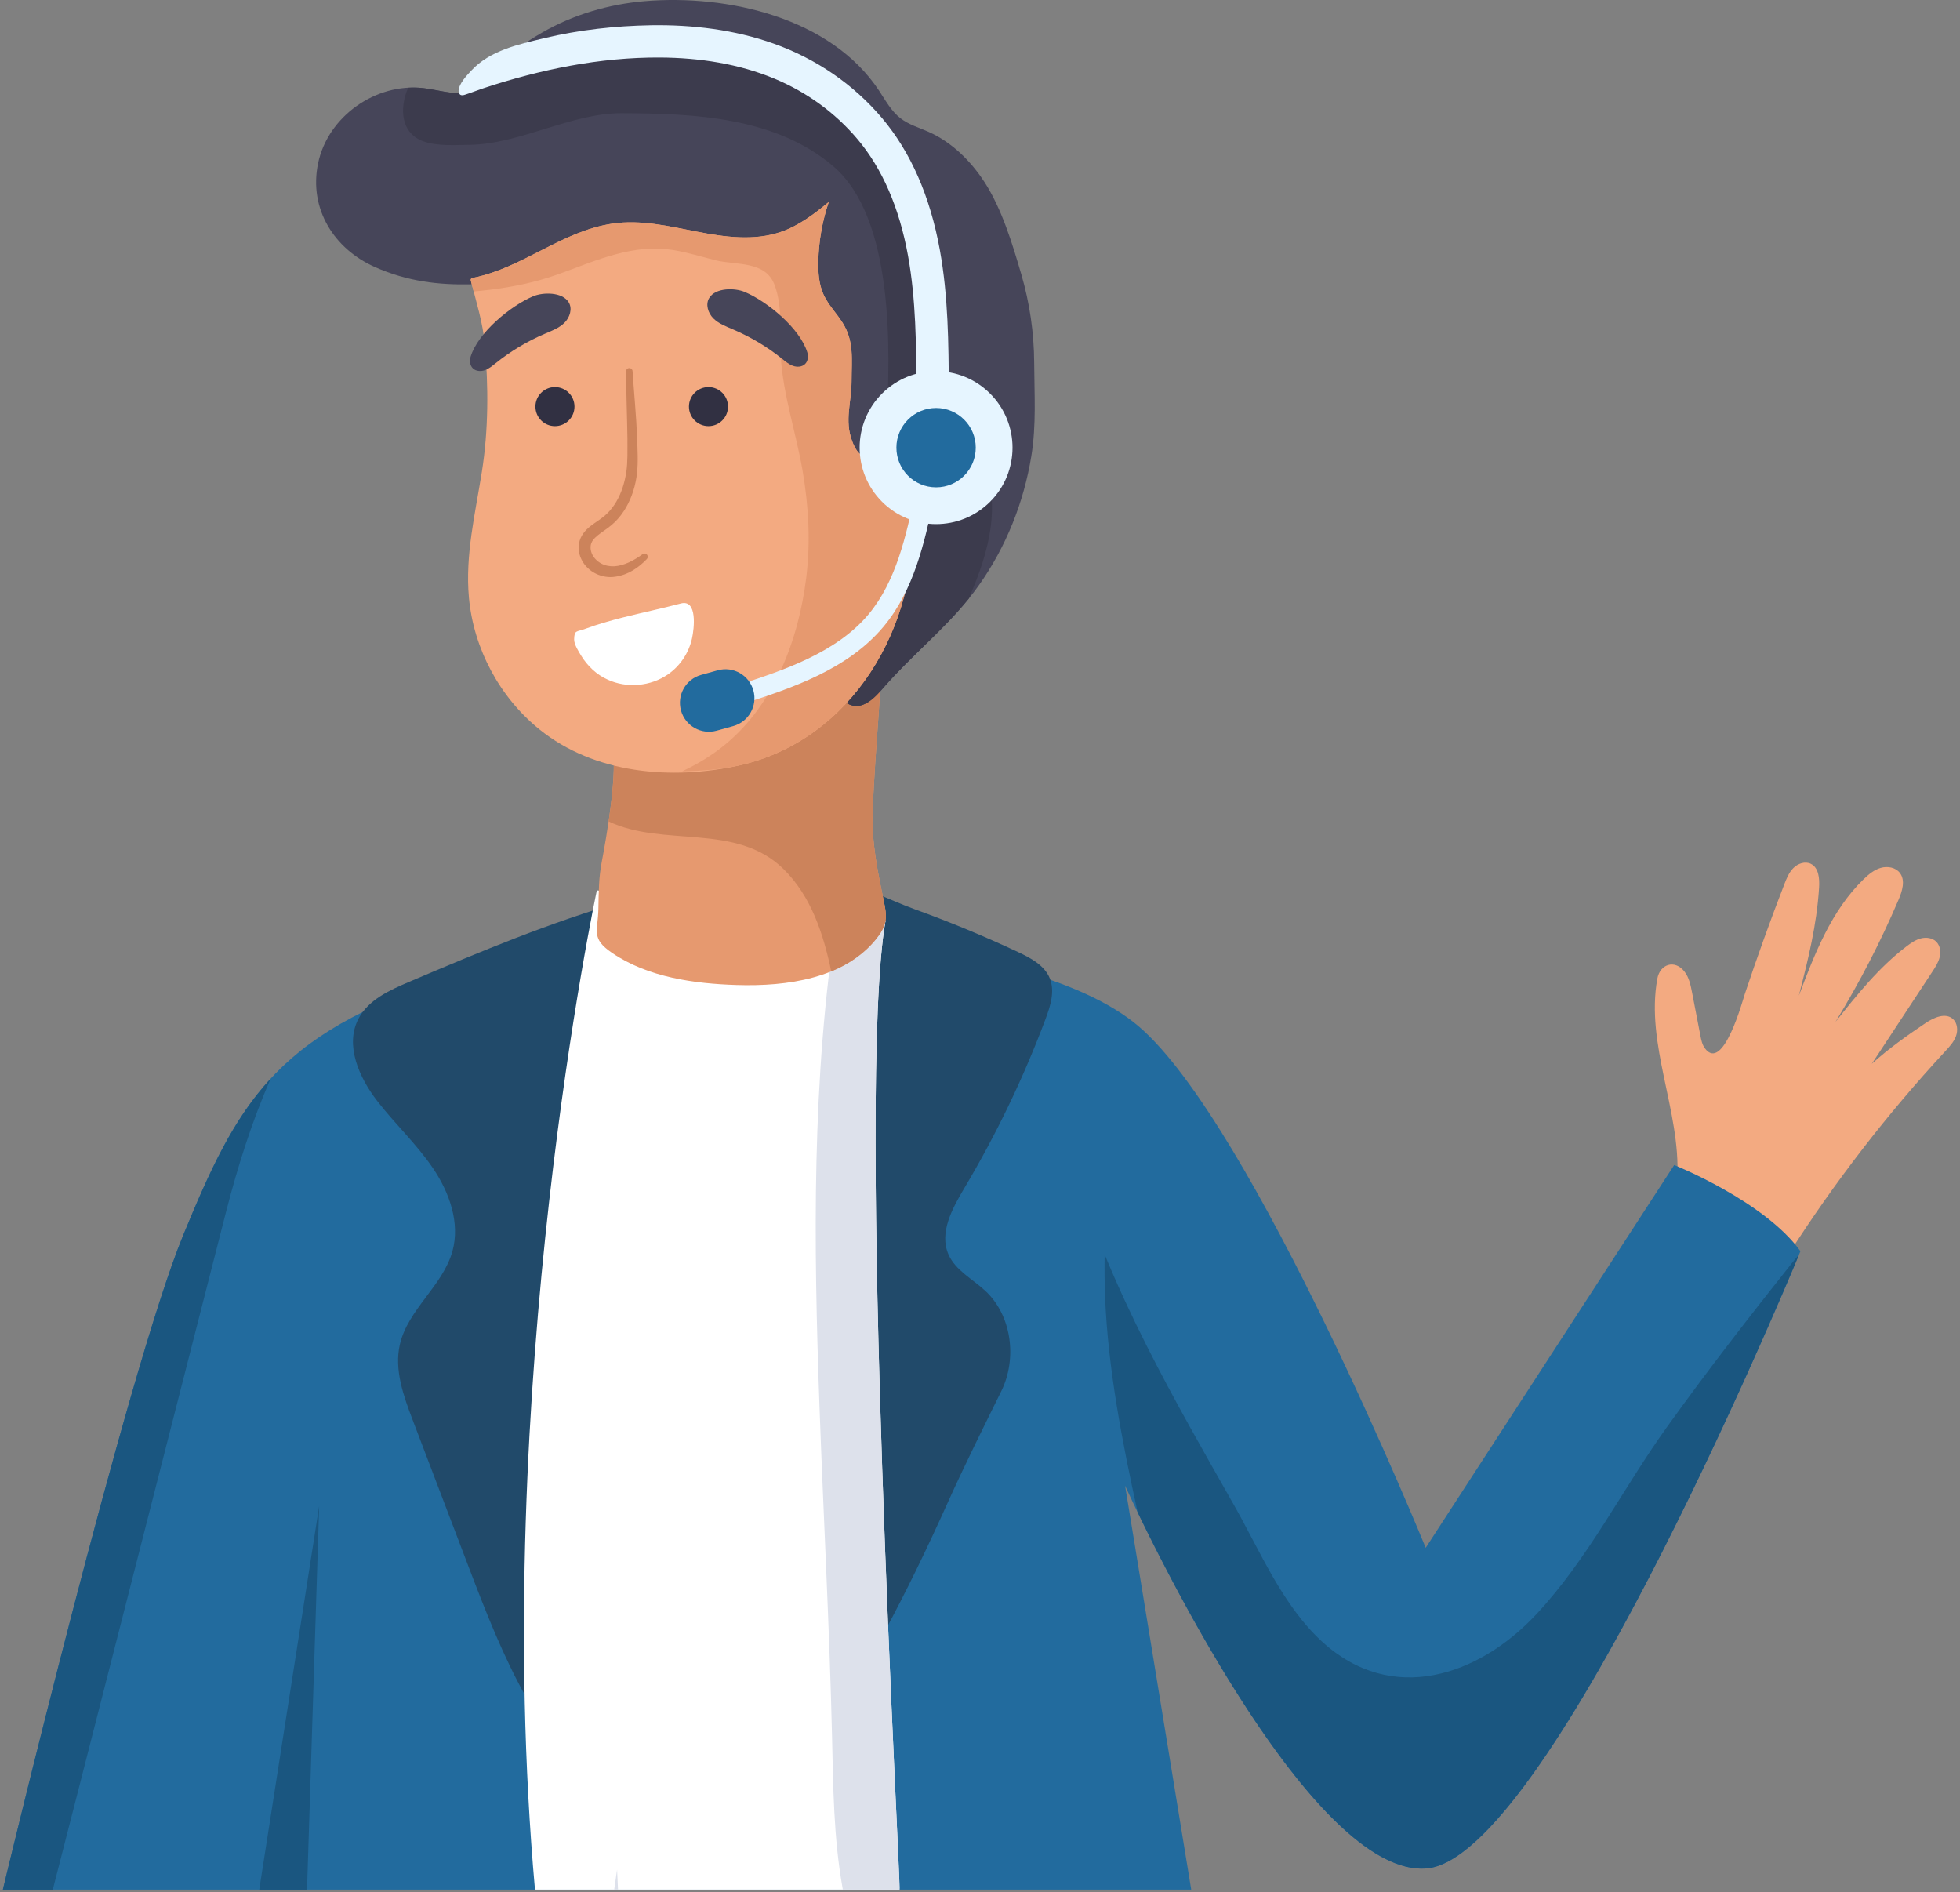 <svg width="260" height="251" viewBox="0 0 260 251" fill="none" xmlns="http://www.w3.org/2000/svg">
<rect x="0" y="0" width="260" height="251" fill="#808080" stroke="none"/>
<g clip-path="url(#clip0_1151_31177)">
<path d="M237.206 166.435C243.327 156.841 250.308 147.795 258.037 139.442C258.598 138.836 259.176 138.212 259.462 137.438C259.748 136.664 259.668 135.691 259.048 135.146C258.06 134.278 256.526 134.962 255.435 135.696C252.885 137.411 250.586 139.051 248.298 141.101C250.97 137.038 253.643 132.974 256.315 128.911C256.717 128.299 257.126 127.673 257.3 126.962C257.475 126.252 257.372 125.429 256.855 124.91C256.342 124.394 255.522 124.287 254.817 124.468C254.112 124.648 253.498 125.074 252.918 125.514C249.251 128.299 246.345 131.943 243.479 135.547C246.657 130.36 249.457 124.94 251.846 119.347C252.339 118.195 252.785 116.768 252.018 115.777C251.453 115.044 250.379 114.859 249.489 115.115C248.599 115.372 247.862 115.988 247.198 116.633C242.938 120.77 240.717 126.516 238.619 132.07C239.859 127.254 240.993 122.708 241.306 117.74C241.381 116.552 241.276 115.089 240.203 114.572C239.444 114.207 238.497 114.536 237.902 115.131C237.306 115.727 236.984 116.536 236.681 117.322C234.831 122.109 233.092 126.94 231.467 131.809C231.169 132.698 228.573 142.334 226.149 139.031C225.798 138.552 225.675 137.947 225.562 137.364C225.194 135.456 224.825 133.548 224.456 131.641C224.268 130.664 224.061 129.647 223.446 128.864C222.154 127.219 220.202 127.883 219.853 129.796C218.259 138.536 222.929 147.301 222.504 156.176C228.2 157.885 233.64 161.676 237.206 166.435Z" fill="#F3AA81"/>
<path d="M0.379 250.633C0.379 250.633 16.86 181.906 24.304 163.829C31.747 145.752 36.787 136.388 62.446 128.841C88.104 121.296 135.955 123.156 151.108 136.183C166.261 149.209 189.123 205.3 189.123 205.3L222.086 154.526C222.086 154.526 234.049 159.311 238.834 165.957C238.834 165.957 205.604 246.771 189.123 247.835C172.641 248.898 149.247 197.06 149.247 197.06L158.019 250.635H0.379V250.633Z" fill="#226B9E"/>
<path d="M29.98 160.765C31.521 154.767 33.406 148.754 35.911 143.064C30.902 148.489 27.877 155.154 24.305 163.83C16.86 181.906 0.379 250.633 0.379 250.633H7.004C7.069 250.505 28.013 168.429 29.98 160.765Z" fill="#1A5680"/>
<path d="M237.667 167.58C232.003 174.7 226.339 182.004 221.047 189.392C215.192 197.567 210.737 206.665 203.826 214.087C196.151 222.329 184.64 226.185 175.426 217.786C170.137 212.965 167.182 205.789 163.713 199.669C159.728 192.635 155.696 185.624 152.06 178.401C150.076 174.462 148.213 170.458 146.533 166.391C146.51 168.265 146.515 170.138 146.591 172C146.976 181.564 148.856 191.202 150.909 200.584C156.528 212.233 175.268 248.727 189.124 247.833C204.896 246.816 236 172.781 238.65 166.403C238.324 166.797 237.987 167.179 237.668 167.579L237.667 167.58Z" fill="#1A5680"/>
<path d="M135.052 126.281C130.572 124.179 125.996 122.285 121.342 120.603C117.733 119.299 114.324 117.348 110.516 116.936C101.27 115.936 91.72 116.908 82.803 119.498C72.948 122.359 63.743 126.201 54.223 130.254C51.628 131.358 48.835 132.64 47.54 135.145C45.734 138.637 47.628 142.904 50.029 146.018C52.398 149.089 55.28 151.756 57.45 154.97C59.621 158.185 61.05 162.208 60.02 165.946C58.755 170.537 54.126 173.661 53.05 178.3C52.269 181.666 53.519 185.133 54.748 188.362C57.246 194.917 59.743 201.473 62.241 208.028C66.636 219.563 71.536 231.772 81.583 238.943C85.931 242.046 91.552 244.037 96.636 242.396C101.027 240.978 104.169 237.174 106.852 233.418C114.424 222.82 120.376 211.177 125.711 199.324C127.988 194.264 130.422 189.395 132.828 184.514C134.931 180.248 134.249 174.495 130.69 171.201C128.998 169.634 126.742 168.499 125.817 166.386C124.56 163.514 126.31 160.296 127.914 157.603C132.166 150.464 135.778 142.943 138.693 135.161C139.342 133.429 139.955 131.49 139.262 129.775C138.561 128.042 136.743 127.076 135.05 126.282L135.052 126.281Z" fill="#214A6A"/>
<path d="M79.174 118.099C79.174 118.099 65.017 184.067 70.965 250.633H119.318C119.576 250.633 113.551 144.192 117.469 122.095L79.174 118.099Z" fill="white"/>
<path d="M81.475 250.633H81.981C81.932 249.751 81.899 248.868 81.856 247.986C81.726 248.868 81.6 249.751 81.475 250.633Z" fill="#DDE1EB"/>
<path d="M117.468 122.095L111.032 121.423C107.639 142.951 107.928 165.032 108.714 186.755C109.239 201.271 110.03 215.762 110.371 230.286C110.528 237.021 110.572 243.7 111.755 250.347C111.771 250.442 111.789 250.537 111.806 250.632H119.318C119.577 250.632 113.551 144.191 117.469 122.094L117.468 122.095Z" fill="#DDE1EB"/>
<path d="M115.534 87.14C115.745 86.99 115.955 86.843 116.165 86.698C116.967 89.099 116.76 91.702 116.585 94.226C116.272 98.733 115.919 103.192 115.762 107.705C115.618 111.868 116.43 115.589 117.271 119.695C117.433 120.486 117.595 121.298 117.468 122.094C117.322 123.002 116.812 123.81 116.236 124.526C112.005 129.786 104.454 130.862 97.707 130.65C92.088 130.473 85.969 129.635 81.209 126.403C78.361 124.468 79.312 123.579 79.377 120.557C79.425 118.31 79.403 116.472 79.845 114.199C80.165 112.555 82.737 98.818 80.549 98.852C86.772 98.75 92.966 97.629 98.87 95.672C101.742 94.719 104.657 93.587 107.428 92.421C110.298 91.214 112.95 88.979 115.534 87.14Z" fill="#E6996F"/>
<path d="M117.272 119.696C116.431 115.59 115.619 111.869 115.763 107.706C115.919 103.193 116.273 98.734 116.585 94.227C116.761 91.702 116.968 89.099 116.166 86.699C115.956 86.843 115.746 86.991 115.534 87.141C112.95 88.98 110.297 91.217 107.428 92.423C104.657 93.588 101.742 94.721 98.87 95.673C92.967 97.631 86.774 98.753 80.55 98.854C81.954 98.832 81.397 104.472 80.734 108.956C88.088 112.429 97.62 109.073 103.942 115.275C107.566 118.829 109.218 123.82 110.267 128.843C112.58 127.894 114.644 126.508 116.237 124.528C116.814 123.812 117.324 123.004 117.469 122.096C117.596 121.299 117.434 120.488 117.272 119.697L117.272 119.696Z" fill="#CC835B"/>
<path d="M130.577 24.126C132.892 27.684 134.282 32.297 135.47 36.353C136.587 40.165 137.168 44.133 137.187 48.106C137.206 52.294 137.489 56.349 136.806 60.518C135.804 66.638 133.474 72.49 129.899 77.562C126.248 82.74 121.341 86.449 117.221 91.183C116.101 92.47 114.347 94.445 112.399 93.302C110.953 92.452 111.108 90.353 111.39 88.699C112.822 80.303 112.615 71.636 110.801 63.315C109.057 55.31 106.519 47.68 105.566 39.454C104.974 34.354 101.207 36.519 97.897 37.639C93.602 39.091 88.898 40.084 84.473 38.583C83.003 38.085 81.622 37.328 80.112 36.971C78.528 36.597 76.879 36.681 75.254 36.767C66.266 37.242 58.428 39.265 49.744 35.425C44.352 33.04 40.931 27.734 42.196 21.656C43.488 15.449 49.838 10.975 56.113 11.685C57.977 11.896 59.822 12.519 61.687 12.321C64.102 12.065 64.784 10.256 66.197 8.674C67.743 6.942 69.855 5.518 71.849 4.36C76.012 1.944 80.751 0.557 85.538 0.155C96.5 -0.765 110.191 2.323 116.601 12.012C117.466 13.32 118.229 14.754 119.474 15.707C120.565 16.542 121.921 16.928 123.176 17.488C126.245 18.855 128.743 21.31 130.576 24.127L130.577 24.126Z" fill="#464559"/>
<path d="M128.529 79.37C131.29 72.983 133.112 66.372 129.838 59.989C127.702 55.825 124.562 53.679 124.391 48.73C124.197 43.118 124.912 37.459 123.627 31.92C122.321 26.286 118.243 19.139 113.798 15.392C109.449 11.726 103.103 9.346 97.66 7.95C91.653 6.41 85.489 6.434 79.344 6.846C74.96 7.141 70.648 8.022 66.302 8.566C66.268 8.602 66.232 8.637 66.199 8.674C64.786 10.256 64.104 12.065 61.689 12.321C59.824 12.519 57.979 11.897 56.115 11.686C55.455 11.611 54.795 11.606 54.139 11.642C52.949 14.383 53.159 17.722 56.237 18.775C58.084 19.407 60.409 19.232 62.336 19.209C68.874 19.128 75.835 14.998 82.413 15.019C91.993 15.051 102.837 15.491 110.518 22.037C118.633 28.953 118.108 46.48 117.603 56.048C117.247 62.784 115.407 68.967 112.247 74.558C112.458 79.285 112.187 84.034 111.391 88.699C111.109 90.353 110.953 92.452 112.4 93.302C114.347 94.445 116.102 92.47 117.221 91.184C120.846 87.019 125.078 83.647 128.529 79.37Z" fill="#3C3B4D"/>
<path d="M81.26 29.661C74.493 30.663 69.398 35.508 62.764 36.851C62.656 36.873 62.535 36.903 62.478 36.998C62.424 37.087 62.448 37.201 62.475 37.302C63.191 40.107 64.046 42.757 64.305 45.664C64.801 51.264 64.802 57.019 63.92 62.581C63.045 68.1 61.688 73.649 62.204 79.276C62.823 86.028 66.273 92.477 71.548 96.737C78.873 102.654 89.107 103.51 98.052 101.526C113.028 98.205 121.927 82.926 121.032 68.197C121.007 67.805 120.998 67.358 121.28 67.086C121.423 66.947 121.619 66.88 121.808 66.817C125.137 65.713 128.042 64.222 129.127 60.574C129.565 59.101 129.595 57.437 128.845 56.097C126.471 51.858 120.615 54.968 118.902 58.055C118.312 59.119 118.395 59.913 117.104 60.289C114.854 60.946 113.885 60.775 113.028 58.482C112 55.734 112.96 53.328 112.96 50.559C112.96 47.628 113.327 45.291 111.768 42.808C110.974 41.544 109.886 40.464 109.261 39.109C108.627 37.733 108.519 36.173 108.551 34.658C108.609 31.985 109.079 29.32 109.938 26.788C108.012 28.389 105.973 29.934 103.606 30.754C100.048 31.985 96.141 31.449 92.446 30.728C88.75 30.007 84.985 29.11 81.261 29.66L81.26 29.661Z" fill="#F3AA81"/>
<path d="M128.844 56.097C126.47 51.858 120.614 54.968 118.901 58.055C118.311 59.119 118.395 59.913 117.104 60.289C114.853 60.946 113.884 60.775 113.027 58.482C111.999 55.734 112.96 53.328 112.96 50.559C112.96 47.628 113.327 45.291 111.768 42.808C110.974 41.544 109.885 40.464 109.261 39.109C108.626 37.733 108.518 36.173 108.551 34.658C108.609 31.985 109.079 29.32 109.938 26.788C108.012 28.389 105.973 29.934 103.606 30.754C100.047 31.985 96.141 31.449 92.445 30.728C88.75 30.007 84.984 29.11 81.26 29.66C74.493 30.662 69.398 35.507 62.764 36.85C62.656 36.872 62.535 36.902 62.478 36.997C62.424 37.086 62.449 37.2 62.475 37.301C62.592 37.759 62.714 38.209 62.836 38.66C65.803 38.395 68.741 37.95 71.615 37.15C74.471 36.354 77.172 35.129 79.992 34.227C82.353 33.471 84.813 32.901 87.308 32.971C89.909 33.044 92.395 33.895 94.899 34.517C97.681 35.208 101.498 34.557 102.732 37.752C103.892 40.759 103.371 44.243 103.575 47.385C103.906 52.481 105.613 57.455 106.472 62.474C107.275 67.169 107.536 71.9 106.948 76.639C105.932 84.837 102.735 93.35 96.219 98.737C94.455 100.196 92.519 101.356 90.489 102.304C93.033 102.264 95.57 102.077 98.051 101.526C113.029 98.205 121.927 82.926 121.031 68.197C121.007 67.805 120.997 67.358 121.279 67.086C121.422 66.947 121.618 66.88 121.808 66.817C125.136 65.713 128.042 64.222 129.126 60.574C129.564 59.101 129.594 57.437 128.844 56.097Z" fill="#E6996F"/>
<path d="M75.443 40.103C74.59 38.698 72.013 38.752 70.729 39.295C67.743 40.558 63.405 44.105 62.424 47.324C62.262 47.855 62.336 48.494 62.741 48.873C63.155 49.261 63.808 49.286 64.341 49.092C64.873 48.898 65.316 48.523 65.758 48.168C67.74 46.578 69.939 45.262 72.277 44.267C73.195 43.876 74.162 43.517 74.873 42.816C75.584 42.116 75.961 40.955 75.442 40.102L75.443 40.103Z" fill="#464559"/>
<path d="M94.074 39.53C94.927 38.125 97.505 38.179 98.788 38.722C101.774 39.985 106.113 43.532 107.094 46.75C107.256 47.282 107.182 47.921 106.776 48.3C106.363 48.687 105.709 48.713 105.177 48.519C104.644 48.324 104.201 47.95 103.759 47.595C101.778 46.005 99.577 44.689 97.24 43.694C96.322 43.303 95.354 42.944 94.643 42.244C93.931 41.544 93.556 40.383 94.074 39.53Z" fill="#464559"/>
<path d="M76.207 53.931C76.207 55.361 75.047 56.521 73.616 56.521C72.185 56.521 71.025 55.362 71.025 53.931C71.025 52.499 72.185 51.34 73.616 51.34C75.047 51.34 76.207 52.499 76.207 53.931Z" fill="#313042"/>
<path d="M96.573 53.931C96.573 55.361 95.413 56.521 93.982 56.521C92.551 56.521 91.391 55.362 91.391 53.931C91.391 52.499 92.551 51.34 93.982 51.34C95.413 51.34 96.573 52.499 96.573 53.931Z" fill="#313042"/>
<path d="M83.909 49.221C84.109 52.198 84.405 55.177 84.523 58.187C84.559 59.695 84.676 61.182 84.499 62.78C84.322 64.347 83.855 65.897 83.051 67.303C82.648 68.003 82.154 68.663 81.564 69.241C80.972 69.832 80.276 70.281 79.708 70.689C79.128 71.102 78.648 71.537 78.462 71.991C78.274 72.421 78.311 73.012 78.548 73.509C78.782 74.012 79.222 74.451 79.742 74.737C80.259 75.021 80.865 75.137 81.501 75.109C82.78 75.029 84.087 74.353 85.235 73.507L85.243 73.502C85.434 73.361 85.704 73.401 85.844 73.593C85.97 73.764 85.951 73.997 85.81 74.145C84.741 75.269 83.363 76.237 81.641 76.487C79.928 76.78 77.942 75.899 77.127 74.191C76.71 73.352 76.612 72.311 77.021 71.363C77.443 70.43 78.182 69.879 78.805 69.431C79.457 68.977 80.029 68.612 80.501 68.146C80.985 67.681 81.403 67.138 81.752 66.546C82.452 65.36 82.868 63.99 83.082 62.596C83.283 61.22 83.224 59.702 83.231 58.221C83.191 55.249 83.064 52.256 83.052 49.251C83.052 49.015 83.243 48.821 83.48 48.82C83.708 48.819 83.895 48.997 83.91 49.221H83.909Z" fill="#CC835B"/>
<path d="M82.684 81.884C80.965 82.319 79.268 82.801 77.643 83.403C76.445 83.846 76.199 83.543 76.16 84.799C76.139 85.47 76.791 86.476 77.132 87.027C77.945 88.343 79.158 89.496 80.582 90.129C83.135 91.319 86.31 91.045 88.621 89.436C90.231 88.316 91.363 86.612 91.792 84.699C92.099 83.333 92.527 79.459 90.314 80.045C87.83 80.703 85.234 81.241 82.684 81.884Z" fill="white"/>
<path d="M131.343 66.547C135.303 62.587 135.303 56.167 131.343 52.207C127.383 48.246 120.962 48.246 117.002 52.207C113.042 56.167 113.042 62.587 117.002 66.547C120.962 70.507 127.383 70.507 131.343 66.547Z" fill="#E6F5FF"/>
<path d="M124.173 64.639C127.079 64.639 129.436 62.283 129.436 59.376C129.436 56.47 127.079 54.113 124.173 54.113C121.266 54.113 118.91 56.47 118.91 59.376C118.91 62.283 121.266 64.639 124.173 64.639Z" fill="#226B9E"/>
<path d="M123.603 53.777C122.477 53.718 121.58 52.79 121.573 51.648C121.539 45.777 121.503 39.706 120.449 33.908C119.295 27.553 117.035 22.351 113.735 18.444C110.787 14.953 107.03 12.236 102.82 10.47C98.003 8.448 92.748 7.659 87.547 7.63C79.595 7.585 71.646 9.217 64.12 11.708C63.3 11.98 62.494 12.306 61.672 12.567C61.494 12.623 61.296 12.675 61.124 12.602C60.919 12.514 60.819 12.269 60.831 12.046C60.887 11.068 61.915 10.014 62.543 9.339C65.013 6.686 68.789 5.882 72.191 5.067C76.818 3.958 81.614 3.435 86.364 3.353C91.871 3.269 97.44 3.937 102.646 5.792C108.217 7.777 113.193 11.152 117.013 15.675C120.804 20.162 123.38 26.039 124.671 33.141C125.791 39.306 125.829 45.567 125.864 51.623C125.87 52.807 124.916 53.773 123.73 53.781C123.687 53.781 123.645 53.78 123.603 53.777Z" fill="#E6F5FF"/>
<path d="M98.427 93.338C97.885 93.338 97.381 92.993 97.203 92.449C96.982 91.773 97.352 91.047 98.027 90.826C103.777 88.949 110.933 86.614 115.224 81.47C118.897 77.066 120.2 71.006 121.351 65.659C121.501 64.964 122.19 64.525 122.88 64.672C123.574 64.821 124.017 65.506 123.868 66.201C122.655 71.839 121.28 78.228 117.2 83.119C112.435 88.831 104.888 91.295 98.825 93.273C98.693 93.317 98.558 93.337 98.426 93.337L98.427 93.338Z" fill="#E6F5FF"/>
<path d="M97.264 96.308L95.062 96.917C93.018 97.483 90.903 96.285 90.337 94.241C89.771 92.197 90.969 90.081 93.012 89.515L95.214 88.906C97.258 88.34 99.373 89.538 99.939 91.582C100.505 93.626 99.308 95.742 97.264 96.308Z" fill="#226B9E"/>
<path d="M34.389 250.633L42.339 199.761L40.73 250.633H34.389Z" fill="#1A5680"/>
</g>
<defs>
<clipPath id="clip0_1151_31177">
<rect width="259.242" height="250.633" fill="white" transform="translate(0.379)"/>
</clipPath>
</defs>
</svg>
